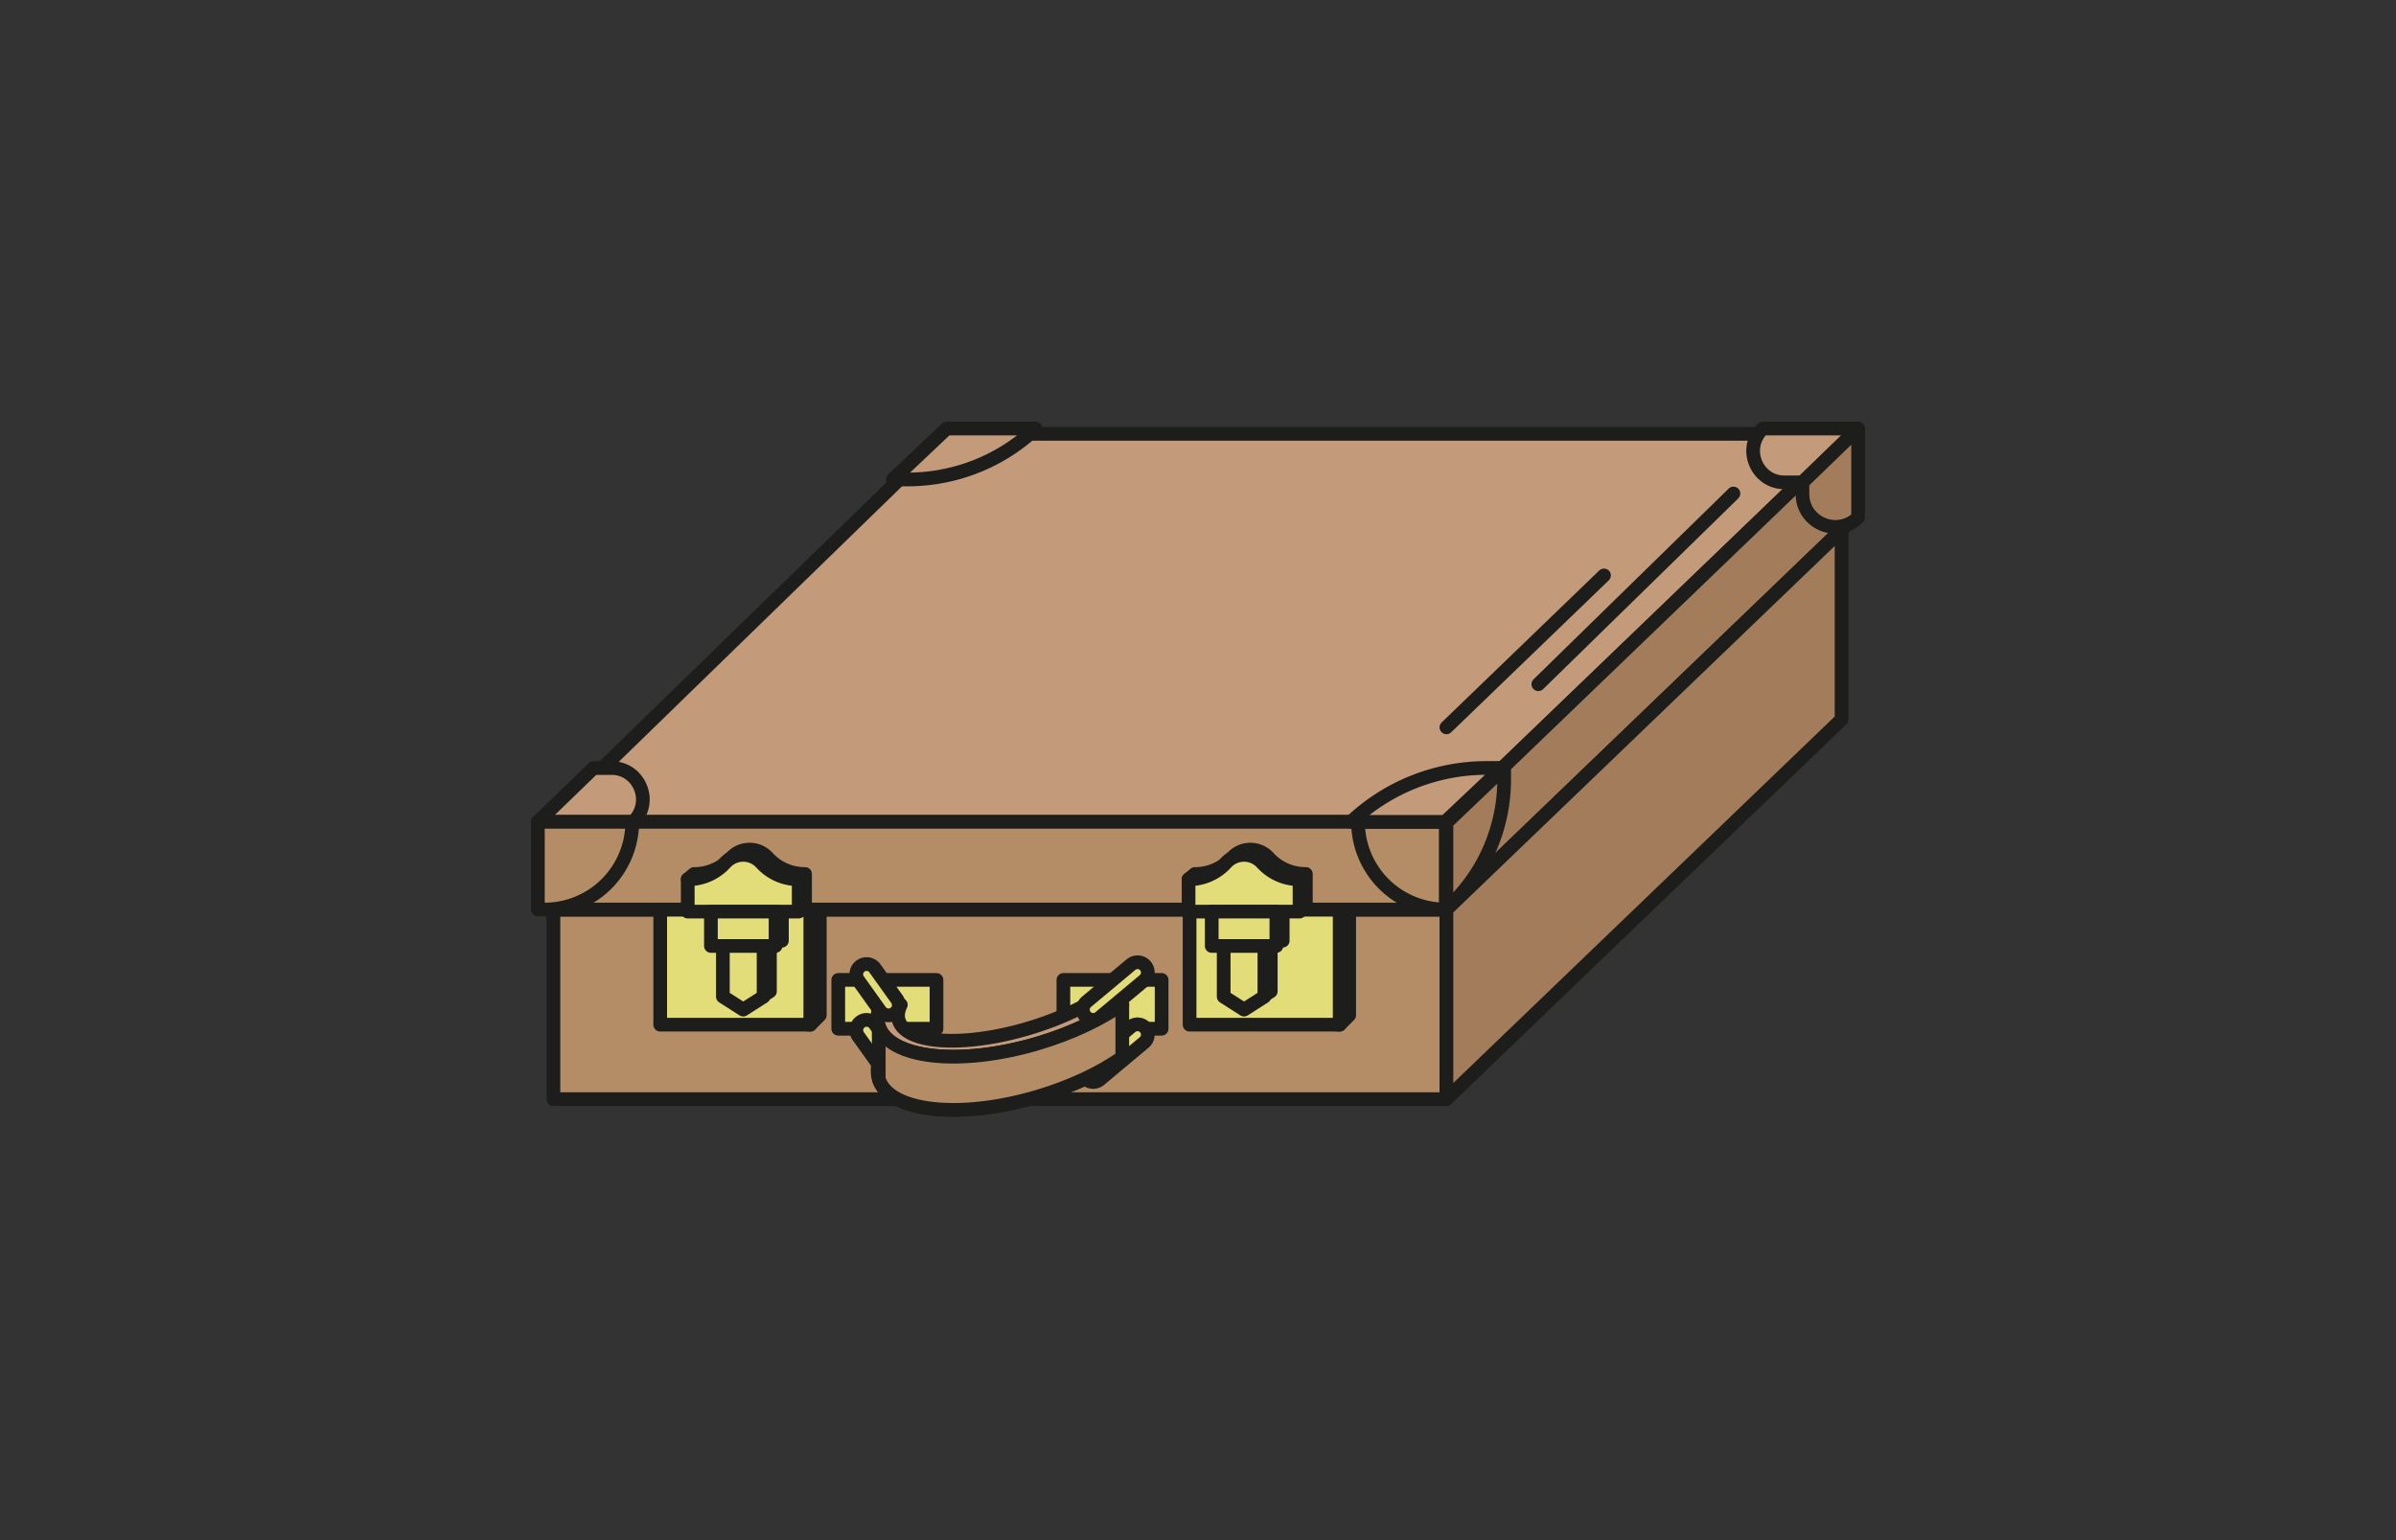 <svg xmlns="http://www.w3.org/2000/svg" width="1400" height="900" viewBox="0 0 1400 900">
  <rect x="0" y="0" width="1400" height="900" fill="#333333" stroke="none"/>
  <title>MDAM-B-7</title>
  <g>
    <rect x="323.384" y="531.497" width="521.772" height="110.798" stroke-width="8" stroke="#1d1d1b" stroke-linecap="round" stroke-linejoin="round" fill="#b48d66"/>
    <g>
      <polygon points="479.018 593.222 473.455 598.785 391.325 593.222 391.325 525.502 479.018 525.502 479.018 593.222" fill="#e2dd78" stroke="#1d1d1b" stroke-linecap="round" stroke-linejoin="round" stroke-width="8"/>
      <polygon points="788.341 593.222 782.778 598.785 700.648 593.222 700.648 525.502 788.341 525.502 788.341 593.222" fill="#e2dd78" stroke="#1d1d1b" stroke-linecap="round" stroke-linejoin="round" stroke-width="8"/>
    </g>
    <g>
      <rect x="385.763" y="531.065" width="87.693" height="67.72" stroke-width="8" stroke="#1d1d1b" stroke-linecap="round" stroke-linejoin="round" fill="#e2dd78"/>
      <rect x="695.085" y="531.065" width="87.693" height="67.72" stroke-width="8" stroke="#1d1d1b" stroke-linecap="round" stroke-linejoin="round" fill="#e2dd78"/>
    </g>
    <polygon points="552.834 304.768 319.737 531.497 845.156 531.497 1080.925 304.768 552.834 304.768" fill="#fff" stroke="#1d1d1b" stroke-linecap="round" stroke-linejoin="round" stroke-width="8"/>
    <polygon points="552.834 253.521 319.737 480.25 845.156 480.25 1080.925 253.521 552.834 253.521" fill="#c39a7a" stroke="#1d1d1b" stroke-linecap="round" stroke-linejoin="round" stroke-width="8"/>
    <rect x="319.737" y="480.25" width="525.42" height="51.247" stroke-width="8" stroke="#1d1d1b" stroke-linecap="round" stroke-linejoin="round" fill="#b48d66"/>
    <polygon points="1080.925 253.521 1080.925 304.768 845.156 531.497 845.156 480.25 1080.925 253.521" fill="#a27c5b" stroke="#1d1d1b" stroke-linecap="round" stroke-linejoin="round" stroke-width="8"/>
    <polygon points="1076.035 309.658 1076.035 420.419 845.156 642.259 845.156 531.497 1076.035 309.658" fill="#a27c5b" stroke="#1d1d1b" stroke-linecap="round" stroke-linejoin="round" stroke-width="8"/>
    <path d="M793.51,480.25h51.247a0,0,0,0,1,0,0V531.5a0,0,0,0,1,0,0h0A51.247,51.247,0,0,1,793.51,480.25v0A0,0,0,0,1,793.51,480.25Z" fill="#b48d66" stroke="#1d1d1b" stroke-linecap="round" stroke-linejoin="round" stroke-width="8"/>
    <path d="M845.165,480.714,878.89,448.6v6.892a101.532,101.532,0,0,1-33.725,75.571h0Z" fill="#a27c5b" stroke="#1d1d1b" stroke-linecap="round" stroke-linejoin="round" stroke-width="8"/>
    <path d="M868.6,448.765h9.165l-33.3,31.485h-54.99A115.157,115.157,0,0,1,868.6,448.765Z" fill="#c39a7a" stroke="#1d1d1b" stroke-linecap="round" stroke-linejoin="round" stroke-width="8"/>
    <path d="M530.36,280.176H521.7l31.458-29.746h51.953A108.8,108.8,0,0,1,530.36,280.176Z" fill="#c39a7a" stroke="#1d1d1b" stroke-linecap="round" stroke-linejoin="round" stroke-width="8"/>
    <path d="M314.292,480.25h55.726c11.822-11.437,3.726-31.45-12.723-31.45H346.8Z" fill="#c39a7a" stroke="#1d1d1b" stroke-linecap="round" stroke-linejoin="round" stroke-width="8"/>
    <path d="M1042.705,281.88h10.5l32.508-31.45h-55.726C1018.16,261.867,1026.256,281.88,1042.705,281.88Z" fill="#c39a7a" stroke="#1d1d1b" stroke-linecap="round" stroke-linejoin="round" stroke-width="8"/>
    <path d="M314.292,480.25V531.5h3.884a51.247,51.247,0,0,0,51.247-51.247H314.292Z" fill="#b48d66" stroke="#1d1d1b" stroke-linecap="round" stroke-linejoin="round" stroke-width="8"/>
    <path d="M1085.708,302.419V250.43L1053.2,281.88V288.7c0,16.937,20.371,25.536,32.507,13.722Z" fill="#a27c5b" stroke="#1d1d1b" stroke-linecap="round" stroke-linejoin="round" stroke-width="8"/>
    <g>
      <path d="M470.4,510.727a29.342,29.342,0,0,1-21.827-9.541,14.254,14.254,0,0,0-21.178,0,29.342,29.342,0,0,1-21.827,9.541h0l-3.708,3.091,3.708,15.8H470.4V510.727Z" fill="#e2dd78" stroke="#1d1d1b" stroke-linecap="round" stroke-linejoin="round" stroke-width="8"/>
      <rect x="419.097" y="529.619" width="37.776" height="20.082" stroke-width="8" stroke="#1d1d1b" stroke-linecap="round" stroke-linejoin="round" fill="#e2dd78"/>
      <polygon points="449.879 579.303 437.985 586.897 426.091 579.303 426.091 549.701 449.879 549.701 449.879 579.303" fill="#e2dd78" stroke="#1d1d1b" stroke-linecap="round" stroke-linejoin="round" stroke-width="8"/>
    </g>
    <g>
      <path d="M763.029,510.727a29.34,29.34,0,0,1-21.826-9.541,14.255,14.255,0,0,0-21.179,0,29.34,29.34,0,0,1-21.826,9.541h0l-3.709,3.091,3.709,15.8h64.831V510.727Z" fill="#e2dd78" stroke="#1d1d1b" stroke-linecap="round" stroke-linejoin="round" stroke-width="8"/>
      <rect x="711.726" y="529.619" width="37.776" height="20.082" stroke-width="8" stroke="#1d1d1b" stroke-linecap="round" stroke-linejoin="round" fill="#e2dd78"/>
      <polygon points="742.508 579.303 730.614 586.897 718.719 579.303 718.719 549.701 742.508 549.701 742.508 579.303" fill="#e2dd78" stroke="#1d1d1b" stroke-linecap="round" stroke-linejoin="round" stroke-width="8"/>
    </g>
    <g>
      <path d="M466.692,513.818a29.341,29.341,0,0,1-21.826-9.542,14.255,14.255,0,0,0-21.179,0,29.341,29.341,0,0,1-21.826,9.542h0v18.891h64.831V513.818Z" fill="#e2dd78" stroke="#1d1d1b" stroke-linecap="round" stroke-linejoin="round" stroke-width="8"/>
      <rect x="415.389" y="532.709" width="37.776" height="20.082" stroke-width="8" stroke="#1d1d1b" stroke-linecap="round" stroke-linejoin="round" fill="#e2dd78"/>
      <polygon points="446.171 582.393 434.277 589.987 422.382 582.393 422.382 552.791 446.171 552.791 446.171 582.393" fill="#e2dd78" stroke="#1d1d1b" stroke-linecap="round" stroke-linejoin="round" stroke-width="8"/>
    </g>
    <g>
      <path d="M759.321,513.818a29.343,29.343,0,0,1-21.827-9.542,14.254,14.254,0,0,0-21.178,0,29.343,29.343,0,0,1-21.827,9.542h0v18.891h64.832V513.818Z" fill="#e2dd78" stroke="#1d1d1b" stroke-linecap="round" stroke-linejoin="round" stroke-width="8"/>
      <rect x="708.017" y="532.709" width="37.776" height="20.082" stroke-width="8" stroke="#1d1d1b" stroke-linecap="round" stroke-linejoin="round" fill="#e2dd78"/>
      <polygon points="738.8 582.393 726.905 589.987 715.011 582.393 715.011 552.791 738.8 552.791 738.8 582.393" fill="#e2dd78" stroke="#1d1d1b" stroke-linecap="round" stroke-linejoin="round" stroke-width="8"/>
    </g>
    <g>
      <line x1="1012.869" y1="288.392" x2="898.868" y2="399.832" fill="none" stroke="#1d1d1b" stroke-linecap="round" stroke-linejoin="round" stroke-width="8"/>
      <line x1="937.234" y1="336.254" x2="845.156" y2="425.043" fill="none" stroke="#1d1d1b" stroke-linecap="round" stroke-linejoin="round" stroke-width="8"/>
    </g>
    <g>
      <rect x="621.346" y="572.628" width="57.399" height="28.537" stroke-width="8" stroke="#1d1d1b" stroke-linecap="round" stroke-linejoin="round" fill="#e2dd78"/>
      <rect x="489.796" y="572.628" width="57.399" height="28.537" stroke-width="8" stroke="#1d1d1b" stroke-linecap="round" stroke-linejoin="round" fill="#e2dd78"/>
    </g>
    <path d="M638.747,632.268a6,6,0,0,1-3.851-10.6l25.937-21.688a6,6,0,0,1,7.7,9.207l-25.937,21.688A5.985,5.985,0,0,1,638.747,632.268Z" fill="#e2dd78" stroke="#1d1d1b" stroke-linecap="round" stroke-linejoin="round" stroke-width="8"/>
    <path d="M524.319,623.015a6,6,0,0,1-10.018.386l-12.812-17.924a6,6,0,1,1,9.762-6.979l12.811,17.925A6,6,0,0,1,524.319,623.015Z" fill="#e2dd78" stroke="#1d1d1b" stroke-linecap="round" stroke-linejoin="round" stroke-width="8"/>
    <g>
      <path d="M526.354,618.217c-1.575,3.223-2.029,6.307-1.187,9.121,4.152,13.868,38.2,15.925,76.054,4.6,15.971-4.782,30.068-11.182,40.716-18.025l13.828,3.968c-12.688,8.9-29.623,17.021-48.937,22.8-45.778,13.7-87.582,9.1-93.382-10.273a18.727,18.727,0,0,1,.984-12.539Z" fill="#c39a7a" stroke="#1d1d1b" stroke-linecap="round" stroke-linejoin="round" stroke-width="8"/>
      <path d="M526.354,587.143c-1.575,3.223-2.029,6.307-1.187,9.12,4.152,13.868,38.2,15.925,76.054,4.6,15.971-4.782,30.068-11.182,40.716-18.025l13.828,3.968c-12.688,8.906-29.623,17.021-48.937,22.8-45.778,13.7-87.582,9.1-93.382-10.273a18.73,18.73,0,0,1,.984-12.54Z" fill="#c39a7a" stroke="#1d1d1b" stroke-linecap="round" stroke-linejoin="round" stroke-width="8"/>
      <path d="M513.446,599.336c5.8,19.373,47.6,23.969,93.382,10.273,19.314-5.783,36.249-13.9,48.937-22.8V617.88c-12.688,8.9-29.623,17.021-48.937,22.8-45.778,13.7-87.582,9.1-93.382-10.273Z" fill="#b48d66" stroke="#1d1d1b" stroke-linecap="round" stroke-linejoin="round" stroke-width="8"/>
    </g>
    <path d="M638.747,595.987a6,6,0,0,1-3.851-10.6L660.833,563.7a6,6,0,0,1,7.7,9.207l-25.937,21.688A5.985,5.985,0,0,1,638.747,595.987Z" fill="#e2dd78" stroke="#1d1d1b" stroke-linecap="round" stroke-linejoin="round" stroke-width="8"/>
    <path d="M524.319,590.431a6,6,0,0,1-10.018.386l-12.812-17.924a6,6,0,1,1,9.762-6.978l12.811,17.924A6,6,0,0,1,524.319,590.431Z" fill="#e2dd78" stroke="#1d1d1b" stroke-linecap="round" stroke-linejoin="round" stroke-width="8"/>
  </g>
</svg>
